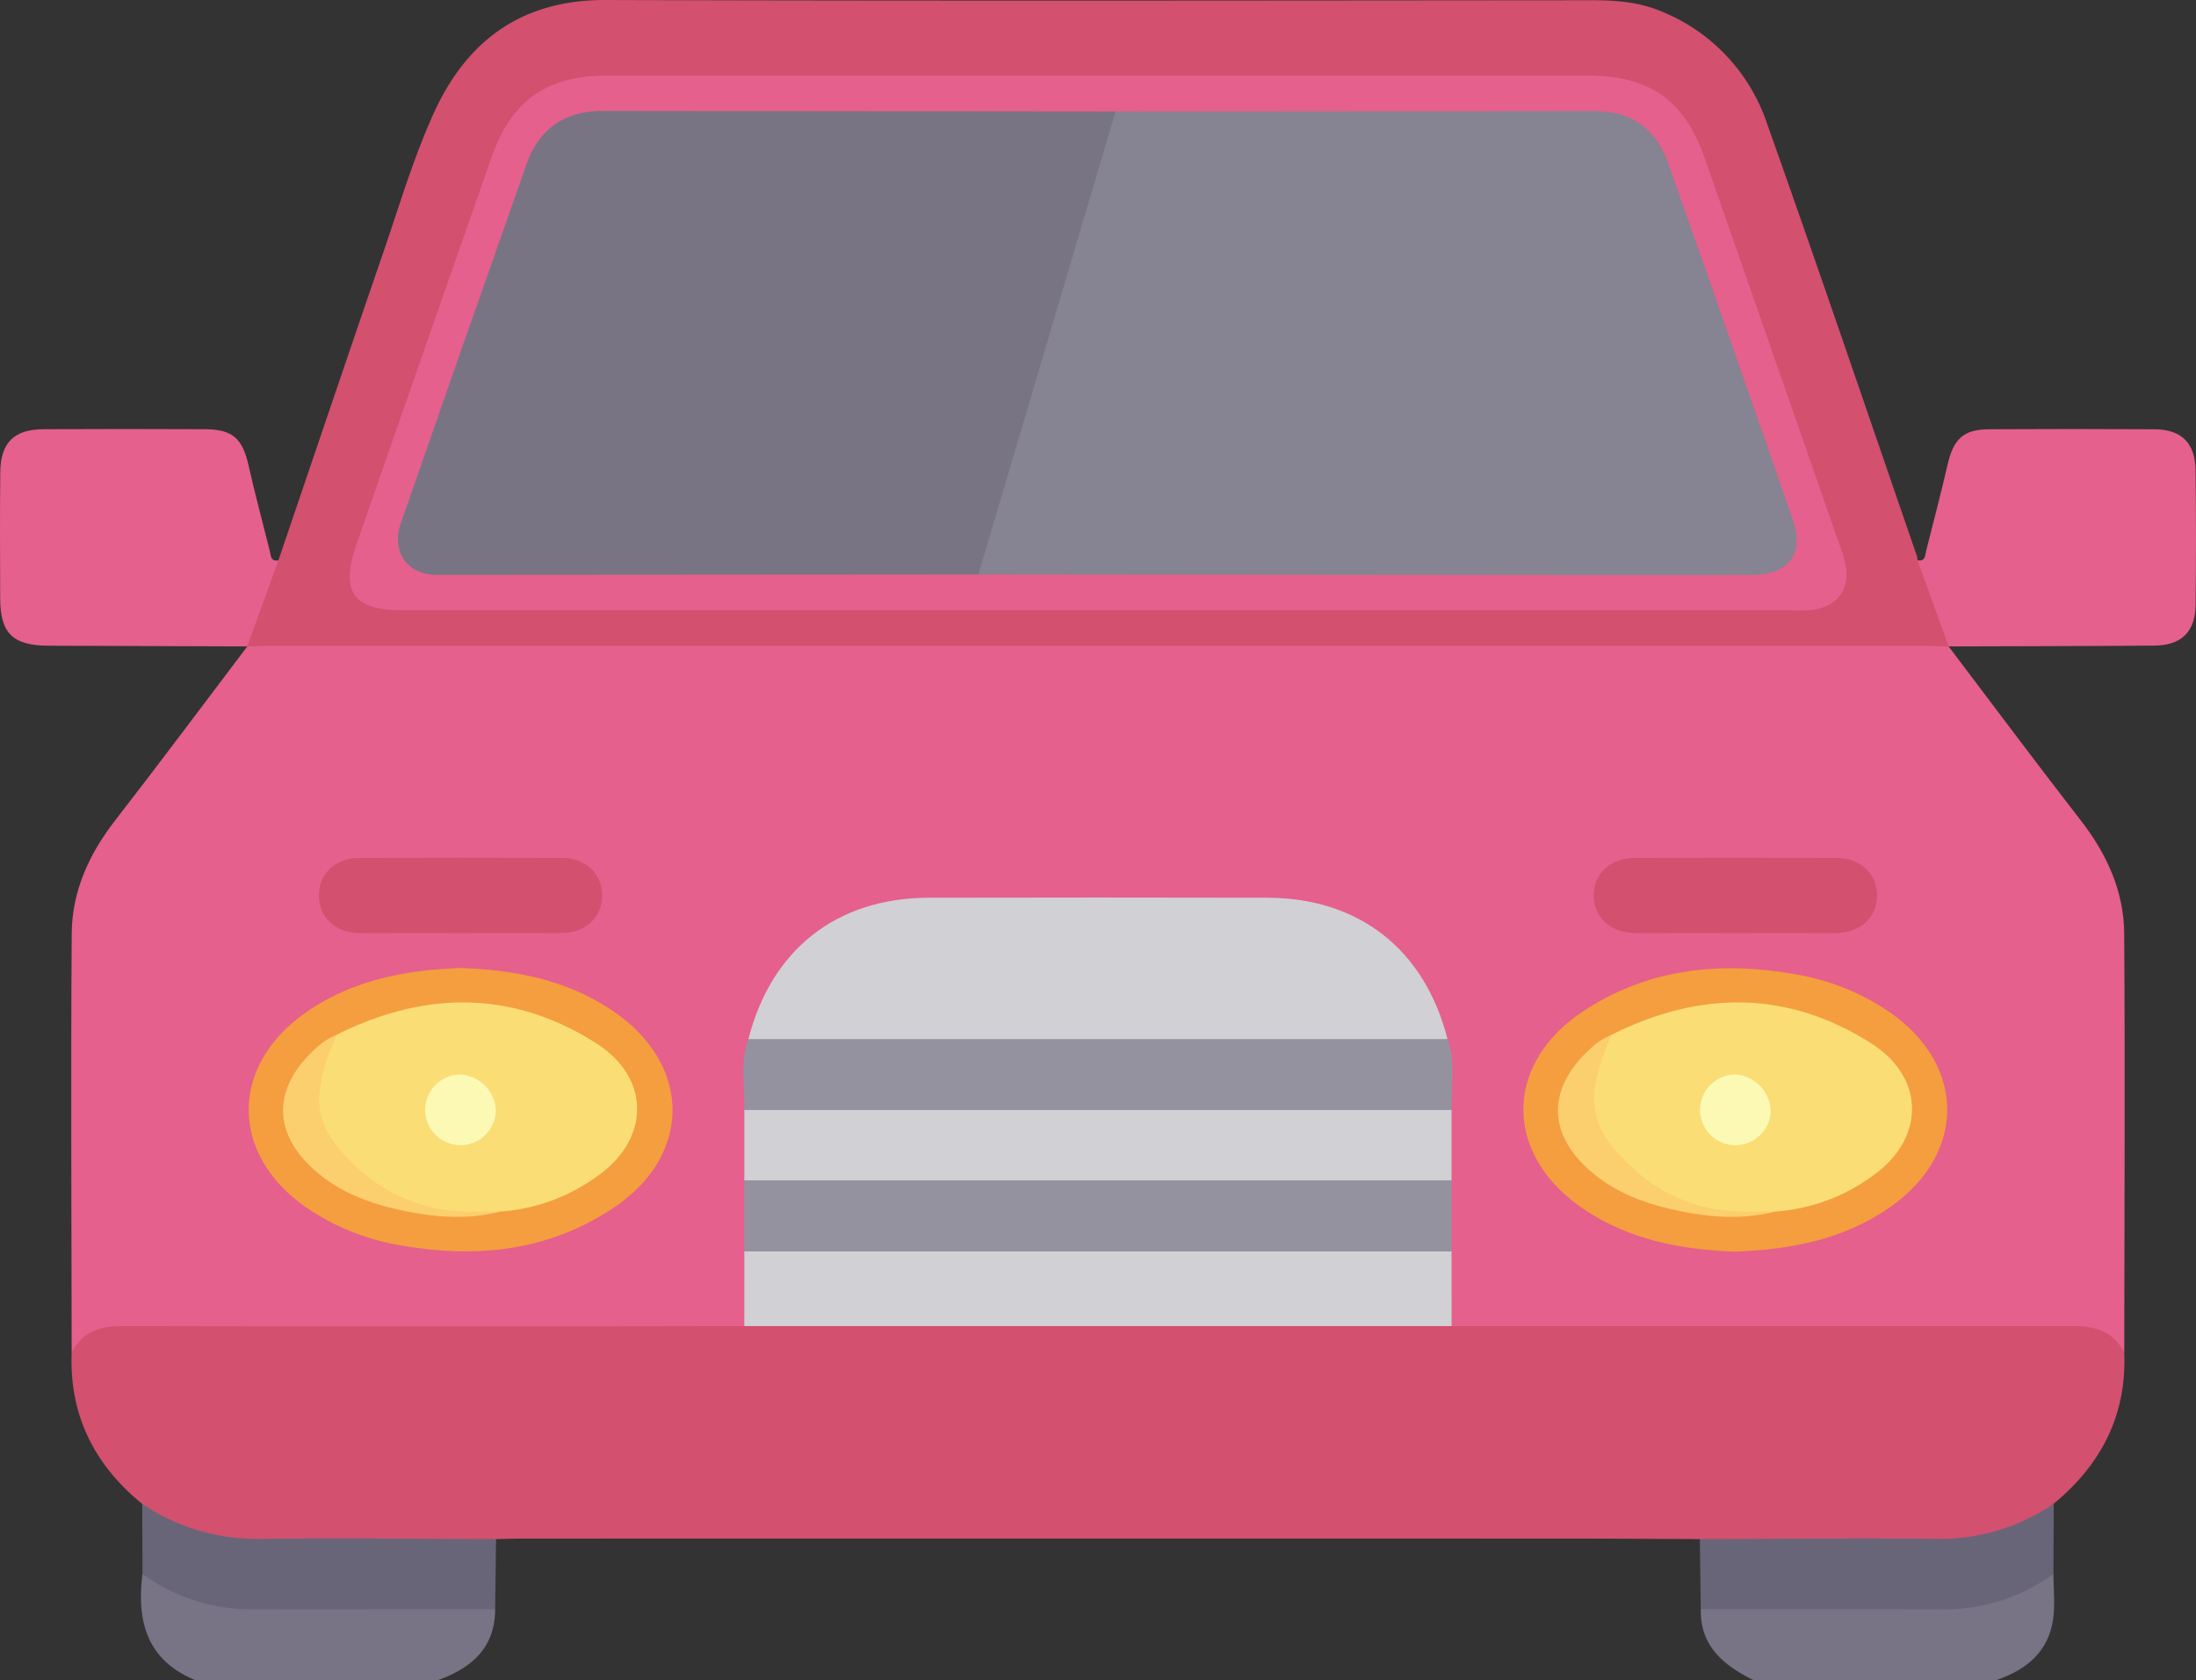 <svg xmlns="http://www.w3.org/2000/svg" id="fce773b3-cf8c-4a82-a730-508e2cd6f67f" data-name="Camada 1" viewBox="0 0 464.894 355.738"><rect x="0" y="0" width="464.894" height="355.738" fill="#333333" stroke="none"/><defs><style>.bf40bf5f-f787-4b58-9c7e-a3528656bdcf{fill:#787485;}.a9f2bfde-329a-4992-8ff2-0df66c5cc6b1{fill:#e5608c;}.b61d8795-f9ff-4401-8f75-b4b49ea06adf{fill:#d3506f;}.a3bf726f-d82e-40f6-830e-2f2e685e2721{fill:#696578;}.a19178e7-f486-4bc0-9b34-954d762ca977{fill:#d1d0d5;}.af2f4cd8-e32b-4d50-a62d-26a276c62260{fill:#95929f;}.ab36d2b1-2150-469e-8d58-352f235474ab{fill:#f49e3f;}.b42de23b-a54f-4f78-9ee2-c9deafae210a{fill:#fbdd76;}.f417cb1c-cc95-4d2a-91fe-cdcb67409480{fill:#fbce6e;}.f5f6915c-64d4-49e7-a5aa-81e274d6f36e{fill:#868392;}.edbb46d8-6ce2-4740-9e1d-9cbf57cbfe7d{fill:#787484;}.a25685c7-1308-43c8-946d-4358981c7147{fill:#fcf9b5;}</style></defs><path class="bf40bf5f-f787-4b58-9c7e-a3528656bdcf" d="M126.448,477.408c-.008,8.192-4.971,12.424-12.014,14.994H62.891c-10.24-4.26-12.352-12.526-11.097-22.452,2.037-.454,3.598.75,5.227,1.581a41.373,41.373,0,0,0,19.343,4.504c14.472-.079,28.945-.048,43.417-.001C122.07,476.04,124.502,475.629,126.448,477.408Z" transform="translate(-21.63 -136.665)"></path><path class="bf40bf5f-f787-4b58-9c7e-a3528656bdcf" d="M392.764,492.402c-6.236-3.124-11.247-7.15-11.077-14.994,1.946-1.779,4.378-1.367,6.667-1.375,13.539-.047,27.08-.171,40.616.033,8.269.124,16.105-1.111,23.395-5.168,1.209-.673,2.48-1.355,3.977-.951.013,3.094.354,6.229-.026,9.274-.885,7.099-5.593,10.976-12.009,13.181Z" transform="translate(-21.63 -136.665)"></path><path class="a9f2bfde-329a-4992-8ff2-0df66c5cc6b1" d="M36.798,423.133c-.024-29.59-.187-59.181.012-88.77.06-8.956,3.661-16.85,9.193-23.974,9.454-12.176,18.659-24.545,27.969-36.833,1.22-1.527,2.985-1.522,4.692-1.636,1.558-.104,3.121-.06,4.682-.06q170.721-.002,341.442.042c3.165.001,6.619-.949,9.374,1.654,9.31,12.288,18.515,24.656,27.969,36.832,5.531,7.124,9.133,15.018,9.193,23.973.199,29.588.036,59.178.012,88.768-6.115-4.84-13.324-4.134-20.443-4.126q-56.853.061-113.707-.002c-2.77-.002-5.647.461-8.217-1.135-2.647-5.177-.984-10.704-1.31-16.07-.123-5.012-.151-10.025.007-15.037-.109-4.908-.153-9.816.016-14.721-.259-4.904.482-9.859-.732-14.715-4.791-20.488-21.037-29.439-38.688-29.304-22.631.173-45.267.225-67.897-.017-17.702-.189-34.187,8.418-39.188,29.296-1.235,4.84-.462,9.777-.731,14.664.159,4.902.139,9.8.02,14.7q.216,7.512.006,15.023c-.291,5.366,1.246,10.866-1.168,16.079-2.526,1.722-5.417,1.235-8.186,1.237q-56.926.05-113.851.005C50.142,418.999,42.918,418.27,36.798,423.133Z" transform="translate(-21.63 -136.665)"></path><path class="b61d8795-f9ff-4401-8f75-b4b49ea06adf" d="M328.936,417.463q65.82.033,131.64.001c4.816-.01,8.529,1.202,10.761,5.665.517,13.207-4.885,23.655-14.931,31.937-1.81,3.777-5.547,4.904-8.995,6.217a39.204,39.204,0,0,1-14.198,2.624c-14.992-.061-29.985-.008-44.977-.036-2.316-.004-4.727.295-6.748-1.307-9.68-.037-19.361-.104-29.041-.105q-110.093-.013-220.185-0c-1.872 0-3.745.069-5.617.106-1.717,1.401-3.786,1.304-5.807,1.306-15.762.022-31.525.086-47.287-.027a38.433,38.433,0,0,1-17.488-4.628,9.005,9.005,0,0,1-4.321-4.094C41.611,446.858,36.303,436.348,36.798,423.133c2.229-4.466,5.942-5.679,10.758-5.669q65.821.131,131.643-.001c1.802-1.647,4.063-1.439,6.223-1.441q68.645-.051,137.291,0C324.873,416.023,327.134,415.815,328.936,417.463Z" transform="translate(-21.63 -136.665)"></path><path class="b61d8795-f9ff-4401-8f75-b4b49ea06adf" d="M434.162,273.556c-1.715-.053-3.43-.153-5.145-.153q-174.95-.011-349.899,0c-1.715 0-3.43.099-5.146.153l-.001-.014c.642-6.637,2.395-12.873,6.596-18.226,7.402-21.756,14.759-43.527,22.225-65.26,3.382-9.843,6.349-19.897,10.625-29.35,6.954-15.372,18.593-24.094,36.407-24.04,69.649.211,139.299.102,208.948.051,4.892-.004,9.694.38,14.216,2.215a38.972,38.972,0,0,1,22.716,23.871c10.82,30.442,21.193,61.042,31.734,91.583a4.658,4.658,0,0,1,.125.925c4.201,5.355,5.959,11.591,6.597,18.232Z" transform="translate(-21.63 -136.665)"></path><path class="a9f2bfde-329a-4992-8ff2-0df66c5cc6b1" d="M80.567,255.315q-3.297,9.113-6.595,18.226-21.051-.072-42.1-.147c-7.527-.03-10.181-2.613-10.206-10.02-.031-8.877-.068-17.755.019-26.632.062-6.34,2.878-9.156,9.136-9.189q17.075-.088,34.152-.003c5.902.024,7.975,1.931,9.267,7.645,1.37,6.06,3,12.062,4.493,18.095C78.987,254.324,78.888,255.601,80.567,255.315Z" transform="translate(-21.63 -136.665)"></path><path class="a9f2bfde-329a-4992-8ff2-0df66c5cc6b1" d="M434.162,273.542q-3.299-9.115-6.597-18.231c1.682.295,1.583-.985,1.838-2.019,1.493-6.033,3.12-12.036,4.494-18.095,1.261-5.562,3.334-7.605,8.796-7.638q17.544-.103,35.088.005c5.695.041,8.576,2.922,8.649,8.71q.179,14.249.011,28.501c-.07,5.698-3.029,8.554-8.775,8.598C463.165,273.484,448.663,273.492,434.162,273.542Z" transform="translate(-21.63 -136.665)"></path><path class="a3bf726f-d82e-40f6-830e-2f2e685e2721" d="M51.743,455.12a43.612,43.612,0,0,0,25.464,7.401c16.477-.209,32.96.004,49.44.041q-.1,7.424-.198,14.846-25.766.01-51.531.029a39.072,39.072,0,0,1-23.123-7.487Q51.769,462.535,51.743,455.12Z" transform="translate(-21.63 -136.665)"></path><path class="a3bf726f-d82e-40f6-830e-2f2e685e2721" d="M381.489,462.563c16.643-.037,33.288-.213,49.929-.055a42.482,42.482,0,0,0,24.989-7.443q-.033,7.442-.065,14.882a38.997,38.997,0,0,1-23.121,7.49q-25.767-.056-51.534-.028Q381.588,469.985,381.489,462.563Z" transform="translate(-21.63 -136.665)"></path><path class="a19178e7-f486-4bc0-9b34-954d762ca977" d="M180.07,356.684c4.839-18.975,18.697-29.886,38.192-29.928q35.806-.076,71.611,0c19.493.042,33.353,10.954,38.192,29.928-1.743,1.764-4.022,1.509-6.165,1.511q-67.832.065-135.665,0C184.091,358.192,181.813,358.447,180.07,356.684Z" transform="translate(-21.63 -136.665)"></path><path class="a19178e7-f486-4bc0-9b34-954d762ca977" d="M328.936,417.463q-74.869 0-149.737 0.0.004-7.905.009-15.809c1.758-1.699,4.009-1.54,6.169-1.541q68.691-.055,137.383,0c2.159.002,4.411-.158,6.169,1.542Q328.932,409.558,328.936,417.463Z" transform="translate(-21.63 -136.665)"></path><path class="a19178e7-f486-4bc0-9b34-954d762ca977" d="M179.207,386.607V371.704c1.758-1.699,4.009-1.54,6.169-1.542q68.691-.055,137.383,0c2.159.002,4.411-.158,6.169,1.541v14.903c-1.758,1.699-4.009,1.54-6.169,1.541q-68.692.055-137.383,0C183.217,388.147,180.965,388.306,179.207,386.607Z" transform="translate(-21.63 -136.665)"></path><path class="af2f4cd8-e32b-4d50-a62d-26a276c62260" d="M179.207,386.607q74.861-0,149.721,0-0,7.523,0,15.047-74.862,0-149.721,0Q179.208,394.13,179.207,386.607Z" transform="translate(-21.63 -136.665)"></path><path class="af2f4cd8-e32b-4d50-a62d-26a276c62260" d="M328.927,371.704l-149.721 0c.186-5.013-1.018-10.104.863-15.02q73.998,0,147.996-0C329.946,361.599,328.742,366.691,328.927,371.704Z" transform="translate(-21.63 -136.665)"></path><path class="ab36d2b1-2150-469e-8d58-352f235474ab" d="M119.301,341.64c11.485.426,22.696,2.549,32.524,9.402,16.237,11.32,16.281,30.217-.17,41.284-13.792,9.278-29.179,10.886-45.252,8.028a49.49,49.49,0,0,1-20.186-8.184c-15.965-11.278-15.901-29.874.135-41.088C96.166,344.218,107.371,342.05,119.301,341.64Z" transform="translate(-21.63 -136.665)"></path><path class="ab36d2b1-2150-469e-8d58-352f235474ab" d="M388.736,401.698c-11.224-.453-22.285-2.488-32.042-9.158-16.755-11.453-16.8-30.595.185-41.793,13.722-9.047,28.964-10.594,44.864-7.763a49.484,49.484,0,0,1,20.184,8.188c15.96,11.281,15.886,29.877-.153,41.088C411.957,399.123,400.752,401.283,388.736,401.698Z" transform="translate(-21.63 -136.665)"></path><path class="b61d8795-f9ff-4401-8f75-b4b49ea06adf" d="M119.123,334.23c-7.181,0-14.361.042-21.541-.014-4.967-.039-8.444-3.373-8.446-7.937-.002-4.567,3.473-7.927,8.439-7.943q21.541-.067,43.083-0c4.967.015,8.444,3.372,8.446,7.936.002,4.567-3.473,7.905-8.439,7.944C133.485,334.272,126.304,334.23,119.123,334.23Z" transform="translate(-21.63 -136.665)"></path><path class="b61d8795-f9ff-4401-8f75-b4b49ea06adf" d="M389.219,334.23c-7.181,0-14.361.032-21.542-.011-5.035-.03-8.558-3.235-8.645-7.74-.093-4.765,3.438-8.135,8.704-8.147q21.308-.05,42.615.001c5.035.012,8.558,3.233,8.646,7.739.093,4.765-3.439,8.118-8.705,8.149C403.269,334.262,396.244,334.231,389.219,334.23Z" transform="translate(-21.63 -136.665)"></path><path class="a9f2bfde-329a-4992-8ff2-0df66c5cc6b1" d="M254.088,265.908q-73.522,0-147.044-.001c-10.68-0-13.457-3.877-9.916-14.063q14.234-40.952,28.565-81.869c4.242-12.122,11.683-17.313,24.627-17.313q103.727-.001,207.454 0c12.97 0,20.423,5.169,24.657,17.273q14.238,40.703,28.386,81.437a30.445,30.445,0,0,1,1.538,4.884c.884,5.313-1.696,8.792-7.012,9.558a29.711,29.711,0,0,1-4.208.092Q327.611,265.911,254.088,265.908Z" transform="translate(-21.63 -136.665)"></path><path class="b42de23b-a54f-4f78-9ee2-c9deafae210a" d="M92.886,355.778c18.641-9.309,37.147-9.525,54.95,1.788,11.661,7.41,11.446,20.435.067,28.274a39.456,39.456,0,0,1-20.319,7.373c-13.24,1.838-25.038-.891-34.081-11.353-5.203-6.019-7.103-12.926-4.268-20.782C90.017,358.91,91.658,357.531,92.886,355.778Z" transform="translate(-21.63 -136.665)"></path><path class="f417cb1c-cc95-4d2a-91fe-cdcb67409480" d="M92.886,355.778c-5.734,13.532-5.084,19.185,4.18,27.913a34.088,34.088,0,0,0,23.058,9.495c2.485.064,4.973.02,7.46.026-7.679,1.956-15.319,1.121-22.839-.701-5.894-1.428-11.453-3.674-16.195-7.77-10.57-9.132-8.425-19.508,1.488-27.402A18.569,18.569,0,0,1,92.886,355.778Z" transform="translate(-21.63 -136.665)"></path><path class="b42de23b-a54f-4f78-9ee2-c9deafae210a" d="M362.781,355.778c18.641-9.309,37.147-9.525,54.95,1.788,11.661,7.41,11.446,20.435.067,28.275a39.456,39.456,0,0,1-20.319,7.373c-13.24,1.838-25.037-.891-34.081-11.353-5.203-6.019-7.103-12.926-4.268-20.782C359.913,358.91,361.553,357.531,362.781,355.778Z" transform="translate(-21.63 -136.665)"></path><path class="f417cb1c-cc95-4d2a-91fe-cdcb67409480" d="M362.781,355.778c-5.734,13.532-5.083,19.186,4.18,27.914a34.09,34.09,0,0,0,23.058,9.495c2.485.064,4.973.02,7.46.026-7.679,1.956-15.319,1.121-22.839-.701-5.894-1.428-11.453-3.674-16.195-7.77-10.57-9.132-8.425-19.508,1.488-27.402A18.564,18.564,0,0,1,362.781,355.778Z" transform="translate(-21.63 -136.665)"></path><path class="f5f6915c-64d4-49e7-a5aa-81e274d6f36e" d="M257.796,160.267q50.817-.057,101.634-.084c7.537.007,12.785,3.825,15.276,10.874q13.373,37.838,26.483,75.769c2.446,7.059-.884,11.54-8.504,11.575-14.988.068-29.976.031-44.964.019q-59.482-.049-118.964-.114c-1.148-1.492-.384-3.005.032-4.458,8.493-29.681,17.393-59.243,26.224-88.825C255.549,163.223,256.178,161.449,257.796,160.267Z" transform="translate(-21.63 -136.665)"></path><path class="edbb46d8-6ce2-4740-9e1d-9cbf57cbfe7d" d="M257.796,160.267Q243.276,209.287,228.756,258.306q-57.368.055-114.736.079c-6.21-.005-9.606-4.966-7.535-10.931q13.232-38.11,26.657-76.153c2.634-7.451,8.162-11.151,16.005-11.145Q203.472,160.196,257.796,160.267Z" transform="translate(-21.63 -136.665)"></path><path class="a25685c7-1308-43c8-946d-4358981c7147" d="M126.598,371.589a7.479,7.479,0,1,1-7.558-7.39A8.01,8.01,0,0,1,126.598,371.589Z" transform="translate(-21.63 -136.665)"></path><path class="a25685c7-1308-43c8-946d-4358981c7147" d="M396.494,371.803a7.48,7.48,0,1,1-7.344-7.604A8.023,8.023,0,0,1,396.494,371.803Z" transform="translate(-21.63 -136.665)"></path></svg>